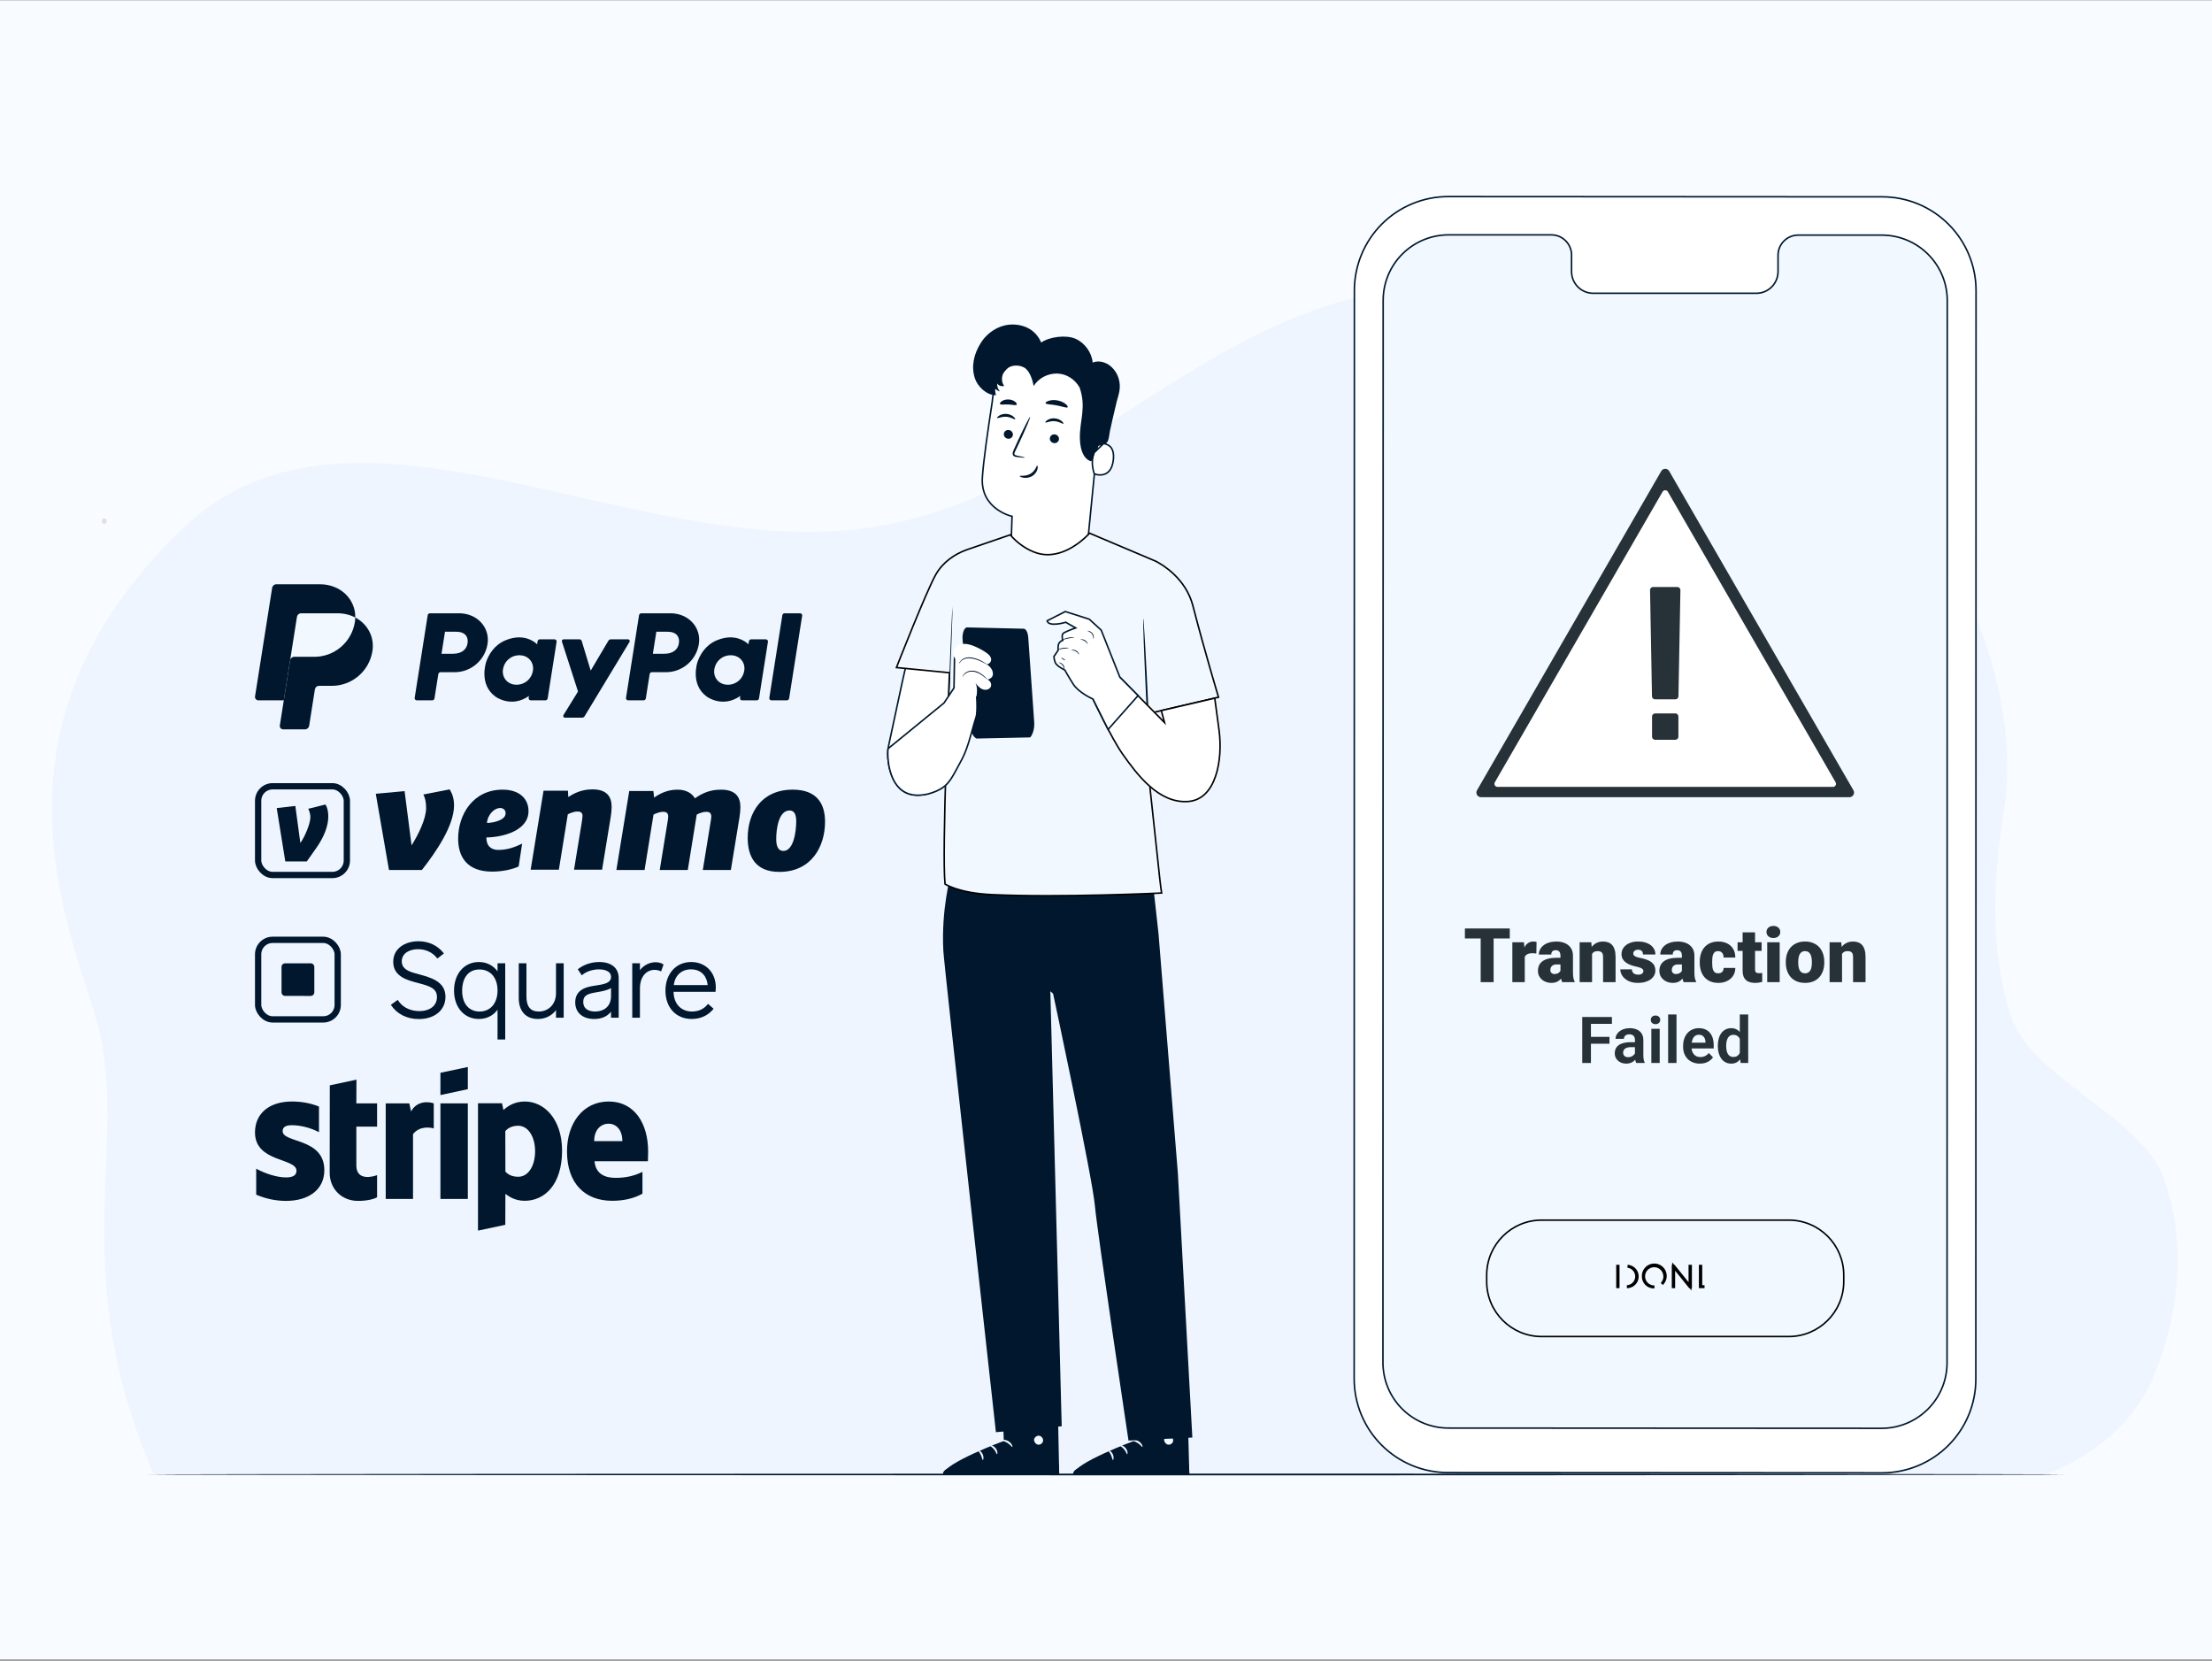 <svg xmlns="http://www.w3.org/2000/svg" width="1440" height="1081" viewBox="0 0 1440 1081" fill="none"><rect x="0" y="0" width="1440" height="1081" fill="#808080" stroke="none"/><rect width="1440" height="1080" transform="translate(0 0.182)" fill="#F8FBFF"></rect><path d="M1331.33 959.675C1331.33 959.675 1382.66 943.675 1402.35 894.978C1412.02 871.061 1427.82 820.173 1408.45 766.74C1393.72 726.299 1322.46 702.285 1309 661.273C1295.35 619.665 1297.29 572.797 1304.3 529.063C1324.42 403.258 1212.49 207.139 976.267 186.186C797.12 170.312 716.071 322.948 563.593 343.786C409.737 364.807 229.318 238.567 119.263 343.786C-17.419 474.349 46.728 605.026 63.359 666.168C84.727 744.716 42.196 825.908 100.101 959.675H1331.33Z" fill="#EEF5FF"></path><path d="M69.464 339.173C69.464 339.533 69.371 339.886 69.198 340.185C69.024 340.485 68.778 340.718 68.489 340.856C68.201 340.994 67.883 341.03 67.577 340.96C67.271 340.89 66.989 340.716 66.769 340.461C66.548 340.207 66.397 339.882 66.337 339.528C66.276 339.175 66.307 338.808 66.426 338.475C66.546 338.143 66.748 337.858 67.008 337.658C67.267 337.457 67.573 337.351 67.885 337.351C68.304 337.351 68.705 337.543 69.001 337.884C69.297 338.226 69.464 338.69 69.464 339.173Z" fill="#E0E0E0"></path><path d="M645.925 261.679L645.928 261.661L645.93 261.643C646.888 249.727 652.079 241.288 659.494 235.999C666.922 230.701 676.625 228.535 686.638 229.264L686.638 229.264L688.63 229.409C699.245 230.813 706.902 236.403 711.495 244.28C716.098 252.173 717.639 262.392 715.935 273.036L715.933 273.051L715.931 273.066L708.427 349.269L708.425 349.288L708.425 349.307L708.073 364.61L657.741 369.175L658.826 336.484L658.84 336.073L658.439 335.98L658.439 335.98L658.437 335.98L658.428 335.977L658.388 335.968C658.371 335.964 658.351 335.958 658.326 335.952C658.297 335.945 658.263 335.936 658.224 335.926C658.079 335.887 657.865 335.828 657.591 335.744C657.043 335.577 656.258 335.315 655.319 334.936C653.438 334.177 650.948 332.952 648.499 331.09C643.615 327.377 638.892 321.131 639.51 310.919L639.011 310.889L639.51 310.919C640.116 300.893 643.05 280.308 645.925 261.679Z" fill="white" stroke="#00172D"></path><path d="M653.492 282.357C653.322 283.923 654.507 285.357 656.139 285.563C657.767 285.77 659.228 284.672 659.396 283.109C659.566 281.543 658.381 280.107 656.753 279.9C655.122 279.692 653.662 280.792 653.492 282.357Z" fill="#00172D"></path><path d="M649.158 272.11C649.498 272.523 651.87 271.023 655.068 271.264C658.264 271.458 660.492 273.275 660.867 272.908C661.049 272.746 660.725 272.019 659.759 271.201C658.807 270.387 657.144 269.542 655.151 269.404C653.158 269.271 651.431 269.882 650.412 270.563C649.373 271.247 648.99 271.924 649.158 272.11Z" fill="#00172D"></path><path d="M683.458 285.216C683.288 286.782 684.474 288.214 686.105 288.422C687.733 288.631 689.194 287.533 689.364 285.967C689.534 284.404 688.347 282.968 686.719 282.759C685.088 282.549 683.628 283.65 683.458 285.216Z" fill="#00172D"></path><path d="M680.551 274.997C680.891 275.412 683.267 273.911 686.461 274.152C689.657 274.347 691.885 276.163 692.259 275.797C692.442 275.637 692.122 274.91 691.149 274.091C690.197 273.277 688.535 272.433 686.544 272.295C684.551 272.161 682.823 272.773 681.804 273.451C680.769 274.134 680.382 274.81 680.551 274.997Z" fill="#00172D"></path><path d="M667.201 297.867C667.229 297.687 665.266 297.197 662.076 296.551C661.266 296.407 660.505 296.188 660.407 295.621C660.258 295.018 660.665 294.163 661.129 293.241C662.04 291.321 662.994 289.31 663.996 287.2C667.995 278.592 670.952 271.491 670.603 271.333C670.255 271.175 666.733 278.023 662.735 286.632C661.769 288.757 660.845 290.78 659.966 292.719C659.589 293.624 658.982 294.639 659.31 295.893C659.486 296.518 660.053 297.006 660.565 297.185C661.078 297.383 661.536 297.426 661.939 297.478C665.167 297.885 667.176 298.048 667.201 297.867Z" fill="#00172D"></path><path d="M675.253 303.063C674.742 302.95 674.188 306.387 670.858 308.357C667.532 310.334 663.93 309.366 663.828 309.843C663.745 310.051 664.536 310.639 666.077 310.929C667.584 311.223 669.878 311.09 671.915 309.884C673.947 308.674 675.037 306.801 675.379 305.41C675.738 303.993 675.491 303.08 675.253 303.063Z" fill="#00172D"></path><path d="M680.629 262.406C680.882 263.299 684.105 263.119 687.821 263.844C691.554 264.494 694.499 265.812 695.054 265.069C695.303 264.713 694.835 263.856 693.672 262.924C692.522 261.997 690.645 261.055 688.413 260.642C686.179 260.23 684.09 260.439 682.683 260.895C681.265 261.353 680.524 261.984 680.629 262.406Z" fill="#00172D"></path><path d="M651.003 262.94C651.513 263.708 653.769 263.114 656.421 263.272C659.078 263.337 661.278 264.117 661.849 263.394C662.102 263.042 661.802 262.288 660.872 261.529C659.957 260.773 658.381 260.095 656.558 260.018C654.734 259.943 653.109 260.486 652.133 261.162C651.143 261.845 650.78 262.57 651.003 262.94Z" fill="#00172D"></path><path d="M712.369 294.584L712.352 294.622C710.93 297.804 710.925 301.192 711.289 303.846C711.47 305.169 711.741 306.3 711.967 307.118C712.08 307.527 712.181 307.858 712.255 308.098L712.262 308.12C712.294 308.226 712.323 308.318 712.343 308.389C712.403 308.419 712.485 308.457 712.592 308.5C712.889 308.621 713.332 308.764 713.876 308.883C714.967 309.123 716.429 309.261 717.925 308.968C719.413 308.677 720.932 307.961 722.173 306.486C723.418 305.007 724.416 302.725 724.781 299.247C725.192 295.324 724.474 292.856 723.27 291.298C722.065 289.739 720.307 289.003 718.451 288.688L712.369 294.584ZM712.369 294.584L712.379 294.544M712.369 294.584L712.379 294.544M712.379 294.544C712.961 292.312 713.793 290.724 714.812 289.761M712.379 294.544L714.812 289.761M714.812 289.761C715.809 288.818 717.013 288.446 718.451 288.688L714.812 289.761ZM712.395 308.688L712.395 308.684L712.395 308.688Z" fill="white" stroke="#00172D"></path><path d="M722.985 278.659C721.81 282.728 722.237 289.485 718.596 288.568C711.377 286.749 713.109 301.544 709.643 300.094C706.227 298.666 703.207 294.453 702.992 285.351C702.721 273.794 707.371 265.452 702.818 252.214C699.768 246.903 694.334 243.288 688.211 243.146C682.088 243.005 676.172 246.103 672.879 251.268C672.229 247.236 670.266 241.153 666.675 239.211C663.082 237.269 658.286 237.498 655.193 240.165C652.098 242.832 651.252 247.922 653.69 251.201C652.046 251.736 650.081 251.029 649.153 249.569C649.002 251.448 649.674 253.381 650.956 254.764C649.482 254.391 648.153 253.466 647.294 252.212C647.653 253.881 648.011 255.55 648.37 257.219C642.283 257.381 636.329 251.487 634.638 246.243C632.075 238.296 634.052 230.279 638.492 223.207C642.934 216.134 650.887 211.151 659.238 211.228C667.588 211.303 674.582 215.261 677.802 222.965C683.222 219.129 694.2 217.801 700.244 220.547C706.287 223.294 710.672 229.396 711.347 236.001C715.126 234.403 719.665 235.644 722.849 238.233C723.114 238.448 723.371 238.672 723.623 238.903C727.989 242.936 729.778 249.071 728.664 254.91C728.222 257.225 727.422 259.621 726.95 261.48C725.547 266.999 722.985 278.659 722.985 278.659Z" fill="#00172D"></path><path d="M652.031 898.963L653.463 937.913C653.463 937.913 614.353 952.449 613.915 959.674L689.539 959.611L688.281 898.963L652.031 898.963Z" fill="#00172D"></path><path d="M676.849 934.613C678.314 935.012 679.326 936.657 678.988 938.135C678.65 939.614 676.985 940.659 675.515 940.286C674.044 939.914 672.768 937.977 673.271 936.543C673.773 935.111 675.792 933.993 677.131 934.708" fill="#F2F8FF"></path><path d="M689.531 959.605L689.318 953.477L616.893 955.83C616.893 955.83 613.526 957.298 613.909 959.668L689.531 959.605Z" fill="#00172D"></path><path d="M652.229 937.524C652.241 937.893 654.088 938.059 655.907 939.246C657.756 940.384 658.694 941.984 659.034 941.836C659.374 941.765 658.821 939.558 656.595 938.16C654.382 936.742 652.15 937.186 652.229 937.524Z" fill="#F2F8FF"></path><path d="M644.308 940.813C644.225 941.172 645.823 941.798 647.079 943.359C648.379 944.882 648.697 946.571 649.065 946.555C649.412 946.614 649.665 944.451 648.067 942.539C646.487 940.615 644.314 940.463 644.308 940.813Z" fill="#F2F8FF"></path><path d="M639.798 950.309C640.134 950.388 640.647 948.542 639.697 946.521C638.761 944.492 637.019 943.696 636.863 944.004C636.655 944.307 637.777 945.391 638.53 947.064C639.324 948.717 639.431 950.274 639.798 950.309Z" fill="#F2F8FF"></path><path d="M652.904 928.615C653.06 928.951 654.753 928.441 656.839 928.581C658.929 928.678 660.554 929.377 660.746 929.061C660.961 928.793 659.373 927.428 656.912 927.299C654.453 927.147 652.721 928.325 652.904 928.615Z" fill="white"></path><path d="M736.739 898.959L738.171 937.909C738.171 937.909 699.061 952.445 698.623 959.67L774.247 959.607L772.632 898.959L736.739 898.959Z" fill="#00172D"></path><path d="M761.538 934.611C763.002 935.01 764.015 936.655 763.677 938.133C763.338 939.612 761.674 940.657 760.203 940.284C758.733 939.912 757.457 937.975 757.959 936.541C758.461 935.109 760.481 933.991 761.819 934.706" fill="#F2F8FF"></path><path d="M774.235 959.607L774.022 953.479L701.597 955.832C701.597 955.832 698.231 957.3 698.613 959.67L774.235 959.607Z" fill="#00172D"></path><path d="M736.929 937.524C736.941 937.893 738.788 938.059 740.607 939.246C742.456 940.384 743.394 941.984 743.734 941.836C744.074 941.765 743.521 939.558 741.296 938.16C739.082 936.742 736.85 937.186 736.929 937.524Z" fill="#F2F8FF"></path><path d="M729.017 940.813C728.934 941.172 730.532 941.798 731.787 943.359C733.088 944.882 733.406 946.571 733.774 946.555C734.121 946.614 734.374 944.451 732.776 942.539C731.196 940.615 729.023 940.463 729.017 940.813Z" fill="#F2F8FF"></path><path d="M724.502 950.309C724.838 950.388 725.351 948.542 724.401 946.521C723.465 944.492 721.723 943.696 721.567 944.004C721.359 944.307 722.481 945.391 723.234 947.064C724.028 948.717 724.136 950.274 724.502 950.309Z" fill="#F2F8FF"></path><path d="M737.599 928.611C737.755 928.947 739.448 928.437 741.534 928.577C743.625 928.674 745.249 929.373 745.441 929.057C745.656 928.789 744.068 927.424 741.607 927.295C739.149 927.143 737.417 928.322 737.599 928.611Z" fill="white"></path><path d="M618.896 569.736C618.896 569.736 612.652 591.798 614.108 618.883C614.671 629.363 648.335 932.208 648.335 932.208L691.168 928.356L683.763 645.209L685.559 646.813C685.559 646.813 711.075 765.936 712.764 784.77C714.283 801.698 734.65 937.678 734.65 937.678L776.211 935.704L766.795 763.804L754.189 607.744L749.14 562.284L618.896 569.736Z" fill="#00172D"></path><path d="M578.561 485.03C580.161 477.576 581.532 471.152 582.724 465.572C590.33 429.948 590.601 428.677 595.953 413.073L628.42 423.311L619.63 506.546C616.948 510.823 611.629 514.312 605.802 516.129C599.928 517.96 593.671 518.051 589.219 515.667L588.983 516.108L589.219 515.667C584.768 513.285 581.549 508.193 579.72 502.353C577.893 496.524 577.484 490.052 578.561 485.03Z" fill="white" stroke="#00172D"></path><path d="M748.669 513.092L748.669 513.117L748.672 513.142L753.523 558.12L754.02 558.066L753.523 558.12C753.644 559.238 753.783 560.572 753.937 562.045C754.545 567.862 755.379 575.846 756.193 581.27C756.13 581.272 756.062 581.275 755.99 581.279C755.492 581.302 754.756 581.335 753.803 581.376C751.897 581.459 749.124 581.574 745.657 581.707C738.722 581.971 729.011 582.302 717.903 582.567C695.684 583.097 667.889 583.363 645.556 582.309C634.573 581.791 626.921 580.028 622.027 578.402C619.579 577.589 617.82 576.811 616.678 576.239C616.107 575.953 615.69 575.719 615.418 575.557C615.339 575.51 615.272 575.469 615.217 575.435C614.678 570.16 614.577 559.128 614.736 545.47C614.896 531.618 615.322 515.1 615.819 499.232C616.316 483.364 616.883 468.147 617.326 456.897C617.548 451.272 617.738 446.639 617.873 443.412C617.941 441.799 617.995 440.537 618.031 439.678L618.074 438.7L618.084 438.449L618.087 438.386L618.088 438.37L618.088 438.366C618.088 438.365 618.088 438.365 617.589 438.343L618.088 438.365L618.109 437.892L617.637 437.845L583.585 434.519C583.602 434.476 583.619 434.43 583.638 434.382C583.799 433.96 584.028 433.369 584.315 432.633C584.89 431.159 585.7 429.102 586.681 426.63C588.643 421.686 591.291 415.084 594.119 408.182C599.781 394.359 606.142 379.38 609.163 374.039L608.727 373.793L609.163 374.039C613.815 365.812 621.602 360.677 628.981 357.981L629.254 357.881L629.255 357.875L657.697 348.116C661.96 353.304 668.777 358.164 675.449 360.112C687.831 363.729 700.59 356.273 709.324 347.063L752.091 365.166L752.097 365.168L752.627 365.416V365.426L752.896 365.566C756.611 367.502 771.944 376.45 776.544 394.209C780.578 409.781 784.794 424.811 788.001 435.947C789.604 441.515 790.956 446.111 791.906 449.314C792.382 450.916 792.757 452.169 793.013 453.023C793.111 453.347 793.191 453.613 793.253 453.819L748.985 464.151L748.614 464.237L748.599 464.618L748.425 468.944L748.424 468.955L748.424 468.967L748.669 513.092Z" fill="#F2F8FF" stroke="black"></path><path d="M620.085 394.725C620.267 394.731 619.311 422.561 617.95 456.875C616.589 491.202 615.337 519.014 615.157 519.006C614.975 518.998 615.931 491.175 617.292 456.849C618.653 422.533 619.903 394.717 620.085 394.725Z" fill="#00172D"></path><path d="M744.25 402.505C743.93 402.519 744.835 427.215 746.269 457.656C747.703 488.108 749.125 512.773 749.445 512.759C749.763 512.744 748.86 488.053 747.426 457.601C745.99 427.162 744.568 402.491 744.25 402.505Z" fill="#00172D"></path><path d="M756.774 468.98L758.105 470.332L757.613 468.5L756.011 462.525L790.785 454.452L790.956 455.703C791.112 456.849 791.335 458.49 791.604 460.473C792.141 464.44 792.861 469.776 793.59 475.251C794.891 485.023 794.385 496.304 791.299 505.31C788.211 514.318 782.596 520.929 773.733 521.674C764.03 522.489 755.599 518.045 748.414 511.721C741.228 505.396 735.347 497.24 730.749 490.739C727.239 485.777 722.451 476.896 718.529 469.229C716.571 465.401 714.834 461.885 713.586 459.325C712.962 458.045 712.46 457.005 712.114 456.285C711.948 455.938 711.818 455.666 711.728 455.477L725.293 441.368L729.256 441.027L756.774 468.98Z" fill="white" stroke="black"></path><path d="M740.887 452.768L721.371 474.781L711.585 455.157L711.504 454.995L711.337 454.922L711.337 454.922L711.337 454.922L711.336 454.922L711.332 454.92L711.314 454.912C711.297 454.904 711.272 454.893 711.239 454.878C711.172 454.848 711.073 454.803 710.946 454.743C710.69 454.623 710.32 454.445 709.864 454.214C708.951 453.75 707.695 453.071 706.327 452.213C703.574 450.487 700.423 448.072 698.64 445.259C696.798 442.354 695.463 440.112 694.589 438.598C694.152 437.841 693.83 437.266 693.618 436.881C693.512 436.688 693.433 436.543 693.381 436.447C693.355 436.399 693.336 436.362 693.323 436.338L693.309 436.312L693.306 436.305L693.305 436.304L693.305 436.304L693.305 436.304L693.228 436.157L693.079 436.086L693.078 436.085L693.078 436.085L693.076 436.084L693.065 436.079L693.023 436.058C692.985 436.04 692.929 436.012 692.857 435.975C692.713 435.902 692.505 435.795 692.251 435.658C691.744 435.384 691.06 434.995 690.346 434.531C689.631 434.066 688.897 433.533 688.286 432.973C687.667 432.406 687.214 431.846 687.009 431.335C686.533 430.15 686.307 429.098 686.199 428.345C686.145 427.969 686.122 427.668 686.111 427.464C686.108 427.402 686.106 427.349 686.105 427.306L688.715 423.498L688.814 423.354L688.802 423.18L688.802 423.18L688.802 423.179L688.802 423.179L688.802 423.178L688.801 423.171L688.799 423.143C688.798 423.118 688.796 423.08 688.793 423.031C688.788 422.932 688.782 422.789 688.779 422.612C688.771 422.257 688.772 421.772 688.805 421.247C688.838 420.721 688.903 420.166 689.021 419.668C689.141 419.162 689.305 418.76 689.508 418.502L689.508 418.502C690.008 417.866 690.496 417.481 690.848 417.257C691.025 417.146 691.169 417.074 691.263 417.031C691.311 417.01 691.346 416.996 691.367 416.988C691.378 416.984 691.385 416.982 691.388 416.981C691.389 416.981 691.389 416.98 691.389 416.98C691.39 416.98 691.39 416.98 691.39 416.98C691.39 416.98 691.39 416.98 691.39 416.98L691.835 416.844L691.726 416.388L691.726 416.387L691.726 416.387L691.726 416.387L691.726 416.387L691.725 416.381L691.719 416.357C691.714 416.334 691.707 416.301 691.698 416.257C691.68 416.169 691.655 416.041 691.629 415.884C691.576 415.567 691.519 415.136 691.499 414.672C691.479 414.206 691.497 413.725 691.586 413.302C691.675 412.874 691.828 412.554 692.037 412.354C692.286 412.116 692.836 411.786 693.59 411.411C694.324 411.046 695.194 410.667 696.033 410.321C696.87 409.976 697.669 409.667 698.26 409.445C698.555 409.333 698.797 409.244 698.966 409.182C699.05 409.151 699.116 409.128 699.161 409.111L699.211 409.093L699.224 409.089L699.227 409.088L699.228 409.087L699.228 409.087L699.06 408.616L699.228 409.087L700.255 408.72L699.307 408.182L693.939 405.133L693.751 405.027L693.545 405.091L693.545 405.091L693.544 405.091L693.543 405.091L693.538 405.093L693.514 405.1C693.492 405.106 693.46 405.116 693.418 405.129C693.333 405.154 693.207 405.19 693.046 405.234C692.725 405.323 692.264 405.444 691.709 405.572C690.595 405.83 689.112 406.116 687.616 406.234C686.109 406.352 684.641 406.297 683.53 405.91C682.561 405.573 681.904 405.006 681.68 404.085L693.47 398.064L709.126 403.042L716.874 410.179L728.99 440.693L729.028 440.787L729.099 440.86L740.887 452.768Z" fill="white" stroke="#00172D"></path><path d="M699.389 414.928C699.387 415.084 697.502 415.131 695.249 415.615C692.993 416.083 691.249 416.802 691.184 416.658C691.12 416.541 692.813 415.582 695.14 415.1C697.465 414.602 699.401 414.795 699.389 414.928Z" fill="#00172D"></path><path d="M695.694 421.801C695.686 421.955 694.078 421.951 692.135 422.251C690.191 422.538 688.656 423.018 688.603 422.874C688.548 422.749 690.047 422.03 692.056 421.73C694.065 421.422 695.71 421.665 695.694 421.801Z" fill="#00172D"></path><path d="M693.485 429.772C693.41 429.897 692.75 429.635 692.012 429.188C691.274 428.741 690.736 428.279 690.811 428.153C690.886 428.028 691.546 428.29 692.284 428.737C693.022 429.184 693.56 429.647 693.485 429.772Z" fill="#00172D"></path><path d="M692.843 435.882C692.693 435.884 692.788 434.389 691.706 433.047C690.663 431.671 689.191 431.404 689.229 431.258C689.235 431.197 689.618 431.159 690.203 431.343C690.785 431.524 691.54 431.981 692.122 432.723C692.701 433.466 692.962 434.308 692.996 434.916C693.033 435.53 692.903 435.892 692.843 435.882Z" fill="#00172D"></path><path d="M702.467 426.065C702.33 426.127 701.807 424.764 700.32 423.962C698.858 423.118 697.422 423.389 697.404 423.239C697.388 423.178 697.724 423.008 698.323 422.966C698.917 422.919 699.77 423.055 700.578 423.502C701.384 423.954 701.945 424.608 702.218 425.139C702.494 425.672 702.526 426.046 702.467 426.065Z" fill="#00172D"></path><path d="M708.071 419.258C707.93 419.317 707.448 418.045 706.105 417.213C704.782 416.344 703.425 416.443 703.419 416.289C703.409 416.226 703.741 416.101 704.306 416.111C704.867 416.117 705.653 416.303 706.386 416.771C707.118 417.239 707.618 417.875 707.859 418.381C708.106 418.886 708.132 419.24 708.071 419.258Z" fill="#00172D"></path><path d="M711.831 415.92C711.752 415.906 711.79 415.497 711.701 414.865C711.618 414.237 711.371 413.376 710.804 412.611C710.235 411.845 709.481 411.361 708.904 411.1C708.325 410.835 707.922 410.752 707.93 410.671C707.934 410.608 708.367 410.555 709.034 410.749C709.692 410.938 710.579 411.426 711.225 412.295C711.869 413.164 712.082 414.154 712.072 414.839C712.068 415.535 711.893 415.934 711.831 415.92Z" fill="#00172D"></path><path d="M626.635 416.418L632.055 474.078C632.355 477.275 633.596 479.502 635.622 480.718L670.592 479.976C672.018 478.688 673.575 474.573 673.268 470.174L669.393 414.98C669.16 411.664 667.921 409.266 666.422 409.232L629.584 408.381C627.709 408.339 626.25 412.316 626.635 416.418Z" fill="#00172D"></path><path d="M620.966 447.913L621.047 447.791L621.05 447.645L621.436 424.807L635.55 449.368L635.553 449.411C635.562 449.511 635.575 449.657 635.59 449.846C635.621 450.224 635.664 450.768 635.712 451.435C635.806 452.768 635.917 454.589 635.984 456.541C636.051 458.493 636.074 460.569 635.992 462.415C635.91 464.276 635.723 465.852 635.394 466.833L635.394 466.833C634.645 469.063 633.876 471.815 633.052 474.765C632.545 476.58 632.018 478.47 631.461 480.359C629.99 485.346 628.309 490.354 626.241 494.153C625.377 495.74 624.598 497.202 623.877 498.554C621.313 503.365 619.494 506.778 617.267 509.408C614.457 512.726 610.988 514.797 604.434 516.725C597.981 518.312 593.1 517.689 589.409 515.805C585.711 513.918 583.144 510.734 581.389 507.089C577.932 499.908 577.684 491.06 578.082 487.339L614.476 457.634L614.534 457.586L614.576 457.523L620.966 447.913Z" fill="white" stroke="#00172D"></path><path d="M621.55 428.015C620.071 426.305 620.268 423.539 621.663 421.76C623.059 419.982 625.394 419.127 627.654 419.095C629.914 419.062 632.122 419.759 634.214 420.616C636.797 421.671 639.276 422.982 641.605 424.519C643.25 425.604 644.947 427.008 645.228 428.958C645.51 430.909 643.347 433.078 641.658 432.063C643.861 433.052 646.051 435.458 646.35 437.925C646.65 440.392 645.305 441.682 642.907 442.336C644.704 443.081 645.81 445.384 644.939 447.124C644.023 448.953 641.463 449.401 639.571 448.627C637.68 447.853 636.307 446.207 635.016 444.623C636.321 446.984 636.211 450.77 635.638 453.407C630.423 451.489 625.28 445.688 626.838 440.177C624.304 438.178 623.156 434.056 624.742 431.245C622.637 430.534 620.308 427.245 620.525 425.033" fill="white"></path><path d="M642.853 442.359C642.793 442.424 641.981 441.681 640.617 440.567C639.256 439.481 637.274 437.979 634.697 437.363C633.421 437.061 632.147 437.033 631.052 437.284C629.952 437.531 629.032 438.023 628.36 438.552C626.999 439.631 626.675 440.751 626.578 440.697C626.549 440.687 626.588 440.407 626.798 439.943C627.007 439.483 627.416 438.852 628.099 438.238C628.781 437.632 629.745 437.061 630.928 436.765C632.111 436.466 633.478 436.482 634.829 436.802C637.559 437.46 639.574 439.082 640.883 440.257C642.195 441.468 642.902 442.309 642.853 442.359Z" fill="#00172D"></path><path d="M642.507 432.325C642.473 432.4 641.408 431.958 639.773 431.11C638.953 430.694 637.981 430.192 636.863 429.757C635.751 429.337 634.453 428.963 633.104 428.689C631.749 428.426 630.426 428.365 629.263 428.564C628.103 428.76 627.113 429.218 626.389 429.734C624.909 430.784 624.577 431.966 624.482 431.908C624.453 431.898 624.494 431.606 624.721 431.126C624.949 430.652 625.399 430.002 626.146 429.408C626.888 428.813 627.927 428.282 629.168 428.041C630.41 427.798 631.807 427.851 633.213 428.124C634.619 428.412 635.903 428.799 637.059 429.265C638.204 429.743 639.166 430.289 639.966 430.751C641.556 431.693 642.54 432.256 642.507 432.325Z" fill="#00172D"></path><path d="M1343.7 959.751C1343.7 960.067 1050.59 960.321 768.024 960.321C485.366 960.321 96.3 960.065 96.3 959.751C96.3 959.436 485.366 959.182 768.024 959.182C1050.59 959.182 1343.7 959.438 1343.7 959.751Z" fill="#00172D"></path><g clip-path="url(#clip0_118_18626)"><path d="M279.907 399.188C279.174 399.188 278.551 399.721 278.436 400.445L269.95 454.262C269.919 454.459 269.932 454.66 269.986 454.851C270.04 455.043 270.135 455.22 270.264 455.371C270.394 455.523 270.554 455.644 270.735 455.727C270.916 455.811 271.112 455.854 271.311 455.854H281.375C282.107 455.854 282.731 455.321 282.846 454.597L285.339 438.793C285.452 438.069 286.076 437.536 286.809 437.536H295.959C306.65 437.536 315.725 429.736 317.383 419.166C319.054 408.507 310.727 399.212 298.924 399.188H279.907ZM289.69 411.202H297.011C303.038 411.202 305 414.759 304.38 418.692C303.759 422.633 300.711 425.536 294.881 425.536H287.43L289.69 411.202ZM337.851 414.861C335.31 414.87 332.386 415.391 329.103 416.758C321.573 419.897 317.957 426.384 316.421 431.113C316.421 431.113 311.533 445.541 322.577 453.467C322.577 453.467 332.818 461.098 344.347 452.997L344.149 454.262C344.118 454.459 344.13 454.66 344.184 454.851C344.238 455.042 344.333 455.22 344.462 455.371C344.591 455.522 344.751 455.643 344.932 455.727C345.112 455.81 345.309 455.853 345.507 455.854H355.061C355.794 455.854 356.417 455.321 356.532 454.597L362.343 417.743C362.374 417.546 362.363 417.345 362.309 417.154C362.255 416.962 362.16 416.784 362.031 416.633C361.902 416.482 361.741 416.36 361.56 416.276C361.38 416.193 361.183 416.15 360.984 416.149H351.43C350.697 416.149 350.074 416.683 349.96 417.406L349.648 419.39C349.648 419.39 345.476 414.832 337.851 414.861ZM338.164 426.501C339.261 426.501 340.264 426.653 341.165 426.942C345.287 428.265 347.624 432.225 346.947 436.518C346.113 441.803 341.779 445.695 336.22 445.695C335.124 445.695 334.12 445.545 333.219 445.256C329.098 443.932 326.746 439.972 327.422 435.68C328.256 430.394 332.605 426.501 338.164 426.501Z" fill="#00172D"></path><path d="M417.487 399.188C416.754 399.188 416.131 399.721 416.016 400.445L407.53 454.262C407.499 454.459 407.512 454.66 407.566 454.851C407.62 455.043 407.715 455.22 407.844 455.371C407.974 455.523 408.134 455.644 408.315 455.727C408.496 455.811 408.692 455.854 408.891 455.854H418.955C419.687 455.854 420.311 455.321 420.426 454.597L422.919 438.793C423.032 438.069 423.656 437.536 424.389 437.536H433.539C444.23 437.536 453.304 429.736 454.961 419.166C456.633 408.507 448.307 399.212 436.504 399.188H417.487ZM427.27 411.202H434.591C440.618 411.202 442.581 414.759 441.96 418.692C441.339 422.633 438.292 425.536 432.461 425.536H425.01L427.27 411.202ZM475.43 414.861C472.889 414.87 469.965 415.391 466.682 416.758C459.152 419.897 455.536 426.384 454 431.113C454 431.113 449.114 445.541 460.158 453.467C460.158 453.467 470.397 461.098 481.927 452.997L481.729 454.262C481.698 454.459 481.71 454.66 481.764 454.851C481.818 455.043 481.913 455.22 482.043 455.371C482.172 455.523 482.333 455.644 482.513 455.727C482.694 455.811 482.891 455.854 483.09 455.854H492.642C493.376 455.854 493.998 455.321 494.113 454.597L499.926 417.743C499.958 417.546 499.946 417.345 499.892 417.153C499.838 416.961 499.743 416.784 499.613 416.632C499.484 416.481 499.323 416.359 499.142 416.276C498.961 416.192 498.765 416.149 498.565 416.149H489.012C488.278 416.149 487.655 416.683 487.541 417.406L487.229 419.39C487.229 419.39 483.055 414.832 475.43 414.861ZM475.743 426.501C476.84 426.501 477.843 426.653 478.744 426.942C482.866 428.265 485.203 432.225 484.527 436.518C483.692 441.803 479.358 445.695 473.799 445.695C472.703 445.695 471.699 445.545 470.798 445.256C466.677 443.932 464.325 439.972 465.001 435.68C465.835 430.394 470.184 426.501 475.743 426.501Z" fill="#00172D"></path><path d="M366.876 416.149C366.119 416.149 365.581 416.889 365.812 417.609L376.286 450.112L366.815 465.429C366.356 466.173 366.89 467.133 367.764 467.133H378.958C379.278 467.133 379.593 467.05 379.871 466.892C380.15 466.735 380.384 466.508 380.549 466.235L409.802 417.843C410.251 417.099 409.714 416.148 408.846 416.148H397.653C397.33 416.149 397.012 416.233 396.732 416.393C396.451 416.554 396.217 416.784 396.052 417.062L384.538 436.502L378.693 417.207C378.502 416.579 377.923 416.148 377.268 416.148L366.876 416.149Z" fill="#00172D"></path><path d="M510.781 399.188C510.049 399.188 509.425 399.722 509.31 400.445L500.822 454.26C500.791 454.457 500.803 454.658 500.857 454.85C500.911 455.042 501.006 455.219 501.135 455.371C501.265 455.522 501.425 455.644 501.606 455.727C501.787 455.811 501.984 455.854 502.183 455.854H512.247C512.979 455.854 513.603 455.321 513.718 454.597L522.204 400.78C522.235 400.583 522.223 400.383 522.168 400.191C522.114 400 522.019 399.823 521.89 399.672C521.761 399.52 521.601 399.399 521.42 399.316C521.24 399.232 521.044 399.189 520.845 399.188H510.781Z" fill="#00172D"></path><path d="M196.007 399.188C195.359 399.189 194.732 399.421 194.239 399.842C193.746 400.263 193.42 400.846 193.319 401.487L188.852 429.819C189.06 428.496 190.2 427.521 191.54 427.521H204.63C217.804 427.521 228.983 417.91 231.026 404.886C231.178 403.914 231.264 402.932 231.284 401.948C227.936 400.193 224.003 399.188 219.693 399.188H196.007Z" fill="#F2F8FF"></path><path d="M231.283 401.949C231.264 402.933 231.177 403.915 231.025 404.887C228.983 417.911 217.803 427.521 204.63 427.521H191.54C190.201 427.521 189.059 428.495 188.851 429.82L184.744 455.855L182.171 472.187C182.121 472.503 182.14 472.826 182.226 473.133C182.313 473.441 182.465 473.726 182.673 473.969C182.88 474.212 183.138 474.407 183.428 474.541C183.718 474.674 184.034 474.743 184.354 474.743H198.562C199.21 474.743 199.837 474.511 200.33 474.09C200.822 473.669 201.149 473.085 201.25 472.445L204.993 448.708C205.094 448.068 205.421 447.484 205.914 447.063C206.407 446.642 207.035 446.41 207.683 446.41H216.048C229.223 446.41 240.401 436.8 242.444 423.776C243.895 414.532 239.239 406.121 231.283 401.949Z" fill="#00172D"></path><path d="M179.865 380.303C178.526 380.303 177.385 381.277 177.177 382.599L166.027 453.299C165.816 454.641 166.853 455.855 168.212 455.855H184.746L188.851 429.82L193.318 401.488C193.42 400.847 193.746 400.264 194.239 399.843C194.732 399.422 195.358 399.19 196.007 399.189H219.693C224.003 399.189 227.935 400.195 231.283 401.949C231.512 390.092 221.728 380.303 208.276 380.303H179.865Z" fill="#00172D"></path></g><path d="M292.704 513.804C294.678 516.954 295.568 520.199 295.568 524.298C295.568 537.371 284.015 554.354 274.638 566.28H253.221L244.631 516.666L263.384 514.946L267.926 550.249C272.169 543.572 277.406 533.078 277.406 525.923C277.406 522.007 276.711 519.339 275.626 517.143L292.704 513.804Z" fill="#00172D"></path><path d="M317.01 535.655C320.461 535.655 329.149 534.13 329.149 529.36C329.149 527.069 327.472 525.927 325.496 525.927C322.04 525.927 317.504 529.931 317.01 535.655ZM316.614 545.101C316.614 550.925 319.967 553.21 324.411 553.21C329.251 553.21 333.886 552.068 339.909 549.111L337.64 563.992C333.396 565.995 326.782 567.332 320.363 567.332C304.078 567.332 298.25 557.792 298.25 545.866C298.25 530.409 307.73 513.996 327.276 513.996C338.037 513.996 344.054 519.82 344.054 527.929C344.055 541.002 326.685 545.007 316.614 545.101Z" fill="#00172D"></path><path d="M398.175 525.257C398.175 527.164 397.876 529.932 397.577 531.74L391.95 566.09H373.689L378.823 534.602C378.92 533.748 379.219 532.029 379.219 531.075C379.219 528.784 377.738 528.213 375.957 528.213C373.591 528.213 371.22 529.261 369.641 530.027L363.819 566.09H345.455L353.844 514.663H369.738L369.939 518.768C373.689 516.383 378.626 513.804 385.631 513.804C394.913 513.803 398.175 518.384 398.175 525.257Z" fill="#00172D"></path><path d="M452.386 519.626C457.617 516.004 462.555 513.996 469.363 513.996C478.74 513.996 482.001 518.577 482.001 525.45C482.001 527.358 481.702 530.125 481.405 531.934L475.784 566.283H457.518L462.75 534.13C462.846 533.271 463.049 532.222 463.049 531.557C463.049 528.978 461.567 528.406 459.786 528.406C457.518 528.406 455.25 529.36 453.567 530.22L447.746 566.284H429.485L434.716 534.131C434.812 533.271 435.009 532.223 435.009 531.558C435.009 528.979 433.525 528.407 431.751 528.407C429.381 528.407 427.015 529.455 425.435 530.221L419.609 566.284H401.251L409.64 514.857H425.339L425.833 519.15C429.485 516.577 434.418 513.998 441.032 513.998C446.758 513.996 450.507 516.381 452.386 519.626Z" fill="#00172D"></path><path d="M518.338 534.604C518.338 530.406 517.251 527.544 513.996 527.544C506.79 527.544 505.31 539.85 505.31 546.146C505.31 550.922 506.693 553.878 509.948 553.878C516.759 553.878 518.338 540.899 518.338 534.604ZM486.752 545.386C486.752 529.168 495.635 513.993 516.071 513.993C531.47 513.993 537.099 522.773 537.099 534.892C537.099 550.922 528.312 567.522 507.383 567.522C491.885 567.522 486.752 557.694 486.752 545.386Z" fill="#00172D"></path><rect x="168.049" y="511.79" width="57.747" height="57.747" rx="9.423" stroke="#00172D" stroke-width="4.097"></rect><path d="M211.844 523.665L200.652 526.444C200.652 526.444 202.051 528.76 202.051 532.003C202.051 536.079 198.321 544.972 195.523 548.678L192.259 524.591L180.135 525.981L185.73 560.721H199.72C200.186 560.073 206.248 551.457 206.248 551.457C211.377 544.046 213.709 537.098 213.709 531.539C213.709 527.093 212.497 524.406 211.844 523.665Z" fill="#00172D"></path><rect x="168.049" y="611.739" width="51.795" height="51.795" rx="9.423" stroke="#00172D" stroke-width="4.097"></rect><path d="M185.624 648.244C184.323 648.233 183.273 647.181 183.273 645.887V629.39C183.27 628.763 183.519 628.16 183.963 627.716C184.408 627.271 185.012 627.021 185.643 627.021H202.25C202.88 627.022 203.483 627.273 203.928 627.717C204.372 628.161 204.621 628.763 204.619 629.39V645.883C204.621 646.51 204.372 647.112 203.928 647.556C203.483 648 202.88 648.25 202.25 648.251L185.624 648.244Z" fill="#00172D"></path><path d="M272.877 634.221C270.454 633.563 268.161 632.944 266.38 632.155C263.085 630.689 261.551 628.657 261.551 625.764C261.551 620.295 266.866 617.833 272.159 617.833C277.19 617.833 281.582 619.902 284.533 623.657L284.734 623.914L288.986 620.605L288.781 620.348C284.859 615.385 279.05 612.666 272.417 612.666C268.002 612.666 263.954 613.852 261.027 616.009C257.731 618.407 255.992 621.885 255.992 626.036C255.992 635.686 265.127 638.039 272.47 639.931C279.901 641.88 284.453 643.361 284.453 648.996C284.453 654.544 279.942 658.128 272.964 658.128C269.513 658.128 263.123 657.218 259.106 651.115L258.92 650.827L254.447 654.049L254.622 654.31C258.419 660.028 264.972 663.31 272.622 663.31C283.014 663.31 290 657.475 290 648.796C290 638.862 280.5 636.29 272.877 634.221Z" fill="#00172D"></path><path fill-rule="evenodd" clip-rule="evenodd" d="M323.897 632.227V627.003H328.897V676.616H323.897V657.233C321.042 661.127 316.759 663.257 311.725 663.257C302.218 663.257 295.573 655.685 295.573 644.751C295.573 633.817 302.233 626.184 311.725 626.184C316.725 626.184 321.008 628.325 323.897 632.227ZM300.843 644.69C300.843 654.812 306.671 658.419 312.127 658.419L312.138 658.423C319.28 658.423 323.897 652.984 323.897 644.69C323.897 636.396 319.273 631.033 312.127 631.033C303.808 631.033 300.843 638.088 300.843 644.69Z" fill="#00172D"></path><path d="M361.956 626.991V646.574C361.956 653.429 357.236 658.407 350.736 658.407C345.337 658.407 342.71 655.219 342.71 648.667V626.991H337.709V649.683C337.709 658.18 342.353 663.253 350.128 663.253C354.973 663.253 359.135 661.21 361.959 657.474V662.445H366.96V626.991H361.956Z" fill="#00172D"></path><path fill-rule="evenodd" clip-rule="evenodd" d="M376.376 630.716C380.062 627.834 385.066 626.184 390.097 626.184C398.044 626.184 402.786 630.115 402.771 636.71V662.453H397.767V658.521C395.242 661.667 391.589 663.261 386.889 663.261C379.231 663.261 374.47 659.095 374.47 652.395C374.47 643.682 382.724 642.314 386.24 641.733C386.813 641.639 387.405 641.548 387.997 641.457L388.019 641.454C392.823 640.718 397.782 639.959 397.782 635.905C397.782 631.316 391.794 630.961 389.961 630.961C386.722 630.961 382.147 631.917 379.037 634.598L378.753 634.844L376.14 630.901L376.376 630.716ZM379.69 652.116C379.69 657.796 385.066 658.411 387.379 658.411C392.406 658.411 397.79 655.745 397.778 648.252V643.123C395.339 644.655 391.868 645.254 388.771 645.788L388.719 645.797L387.166 646.073C382.208 646.987 379.69 648.165 379.69 652.116Z" fill="#00172D"></path><path d="M431.74 627.66C430.552 626.818 428.68 626.315 426.728 626.315C422.718 626.368 418.966 628.291 416.595 631.509V626.976H411.595V662.426H416.595V643.466C416.595 635.059 421.345 631.293 426.049 631.293C427.426 631.275 428.789 631.563 430.039 632.136L430.377 632.313L431.961 627.804L431.74 627.66Z" fill="#00172D"></path><path fill-rule="evenodd" clip-rule="evenodd" d="M433.206 644.815C433.206 633.847 440.081 626.184 449.911 626.184C459.38 626.184 465.998 632.986 465.979 642.741C465.976 643.589 465.929 644.436 465.838 645.279L465.808 645.57H438.471C438.597 653.377 443.32 658.411 450.568 658.411C454.722 658.411 458.321 656.731 460.701 653.675L460.918 653.396L464.54 656.606L464.339 656.848C461.931 659.767 457.542 663.25 450.291 663.25C440.077 663.25 433.206 655.843 433.206 644.815ZM449.774 630.958C443.665 630.958 439.333 634.957 438.657 641.185H460.694C460.261 636.177 457.186 630.958 449.774 630.958Z" fill="#00172D"></path><path fill-rule="evenodd" clip-rule="evenodd" d="M421.931 749.536C421.931 731.336 413.116 716.976 396.267 716.976C379.347 716.976 369.11 731.336 369.11 749.394C369.11 770.793 381.195 781.598 398.542 781.598C407.002 781.598 413.4 779.679 418.234 776.977V762.759C413.4 765.176 407.855 766.669 400.816 766.669C393.921 766.669 387.806 764.252 387.025 755.863H421.788C421.789 754.939 421.931 751.242 421.931 749.536ZM386.812 742.782C386.812 734.748 391.717 731.407 396.196 731.407C400.533 731.407 405.154 734.748 405.154 742.782H386.812ZM341.668 716.976C334.701 716.976 330.222 720.246 327.734 722.521L326.81 718.113H311.17V801.007L328.943 797.239L329.014 777.12C331.573 778.969 335.341 781.599 341.597 781.599C354.322 781.599 365.91 771.361 365.91 748.825C365.84 728.208 354.109 716.976 341.668 716.976ZM337.403 765.958C333.208 765.958 330.72 764.465 329.014 762.617L328.943 736.241C330.791 734.179 333.35 732.758 337.403 732.758C343.872 732.758 348.351 740.009 348.351 749.322C348.351 758.849 343.943 765.958 337.403 765.958ZM286.714 712.781L304.558 708.942V694.511L286.714 698.279V712.781ZM286.714 718.184H304.558V780.389H286.714V718.184ZM267.591 723.445L266.453 718.184H251.097V780.389H268.87V738.232C273.064 732.757 280.174 733.753 282.378 734.535V718.184C280.103 717.331 271.785 715.767 267.591 723.445ZM232.045 702.757L214.698 706.454L214.627 763.398C214.627 773.92 222.518 781.669 233.04 781.669C238.869 781.669 243.135 780.603 245.481 779.323V764.891C243.206 765.816 231.974 769.086 231.974 758.564V733.327H245.481V718.184H231.974L232.045 702.757ZM183.986 736.241C183.986 733.469 186.261 732.403 190.029 732.403C195.432 732.403 202.257 734.038 207.66 736.953V720.246C201.759 717.9 195.93 716.976 190.029 716.976C175.598 716.976 166 724.511 166 737.095C166 756.716 193.015 753.588 193.015 762.048C193.015 765.318 190.172 766.385 186.19 766.385C180.29 766.385 172.754 763.967 166.782 760.697V777.617C173.394 780.461 180.077 781.669 186.19 781.669C200.977 781.669 211.144 774.347 211.144 761.622C211.073 740.436 183.986 744.204 183.986 736.241Z" fill="#00172D"></path><path d="M1225.17 958.682L942.58 958.519C934.564 958.516 926.626 956.934 919.222 953.863C911.817 950.793 905.089 946.294 899.423 940.623C893.757 934.953 889.263 928.222 886.198 920.815C883.133 913.407 881.557 905.469 881.56 897.453L881.7 189.022V189.022C881.7 181.001 883.28 173.058 886.35 165.648C889.421 158.238 893.921 151.505 899.594 145.834C905.267 140.163 912.001 135.665 919.413 132.598C926.824 129.53 934.768 127.953 942.789 127.956C942.789 127.956 942.789 127.956 942.789 127.956L1225.37 128.119C1241.56 128.131 1257.08 134.57 1268.52 146.021C1279.97 157.472 1286.39 172.997 1286.39 189.185L1286.25 897.615C1286.26 905.639 1284.68 913.584 1281.62 920.997C1278.55 928.41 1274.05 935.146 1268.37 940.818C1262.7 946.49 1255.96 950.987 1248.55 954.052C1241.13 957.118 1233.19 958.691 1225.17 958.682Z" fill="white" stroke="#00172D"></path><path d="M1157.49 166.499L1157.49 166.487C1157.44 164.761 1157.74 163.043 1158.36 161.433C1158.98 159.822 1159.92 158.349 1161.11 157.1C1162.3 155.851 1163.72 154.849 1165.3 154.152C1166.88 153.455 1168.58 153.077 1170.3 153.039H1225.07C1236.36 153.045 1247.19 157.531 1255.17 165.512C1263.16 173.494 1267.65 184.318 1267.66 195.608L1267.52 887.099C1267.52 892.696 1266.42 898.238 1264.28 903.408C1262.13 908.579 1258.99 913.276 1255.03 917.232C1251.07 921.187 1246.37 924.324 1241.2 926.462C1236.03 928.599 1230.48 929.696 1224.89 929.69L942.881 929.528C931.591 929.521 920.764 925.035 912.779 917.054C904.793 909.073 900.301 898.249 900.289 886.959L900.429 195.468L900.429 195.468C900.429 189.871 901.532 184.328 903.675 179.158C905.818 173.987 908.96 169.29 912.92 165.335C916.88 161.379 921.58 158.243 926.753 156.105C931.926 153.967 937.469 152.87 943.066 152.876H943.067H1010.26C1011.98 152.917 1013.68 153.298 1015.26 153.995C1016.83 154.693 1018.26 155.695 1019.45 156.944L1019.81 156.599L1019.45 156.944C1020.64 158.193 1021.57 159.664 1022.19 161.274C1022.82 162.883 1023.11 164.599 1023.07 166.325L1023.07 166.325V166.337V176.429C1023.03 178.283 1023.35 180.128 1024.02 181.858C1024.69 183.59 1025.69 185.174 1026.97 186.518C1028.25 187.862 1029.79 188.94 1031.49 189.691C1033.18 190.442 1035.01 190.851 1036.87 190.895L1036.87 190.895H1036.88L1143.68 190.896L1143.69 190.895C1145.55 190.851 1147.38 190.442 1149.08 189.691C1150.77 188.94 1152.31 187.862 1153.59 186.518C1154.87 185.174 1155.87 183.59 1156.54 181.858C1157.21 180.128 1157.53 178.283 1157.49 176.429L1157.49 166.499Z" fill="#F2F8FF" stroke="#00172D"></path><path d="M1003.62 794.176H1164.47C1184.24 794.176 1200.27 810.203 1200.27 829.973V834.161C1200.27 853.932 1184.24 869.959 1164.47 869.959H1003.62C983.854 869.959 967.827 853.932 967.827 834.161V829.973C967.827 810.203 983.854 794.176 1003.62 794.176Z" stroke="black"></path><path d="M1053.34 837.503H1053.1V824.213H1053.34V825.135V836.559V837.503ZM1061.05 824.553C1060.56 824.376 1060.05 824.258 1059.53 824.201C1060.15 824.235 1060.76 824.355 1061.34 824.559C1062.21 824.861 1063.01 825.338 1063.68 825.963C1064.36 826.587 1064.9 827.344 1065.27 828.187C1065.63 829.029 1065.82 829.939 1065.82 830.858C1065.82 831.778 1065.63 832.687 1065.27 833.53C1064.9 834.372 1064.36 835.13 1063.68 835.754C1063.01 836.378 1062.21 836.856 1061.34 837.158C1060.62 837.407 1059.87 837.532 1059.11 837.526C1059.77 837.494 1060.42 837.365 1061.05 837.14C1061.91 836.831 1062.7 836.349 1063.36 835.724C1064.03 835.098 1064.56 834.343 1064.92 833.504C1065.29 832.665 1065.47 831.761 1065.47 830.847C1065.47 829.933 1065.29 829.028 1064.92 828.189C1064.56 827.35 1064.03 826.595 1063.36 825.97C1062.7 825.344 1061.91 824.862 1061.05 824.553Z" stroke="black" stroke-width="1.927"></path><path d="M1069.81 830.863L1069.81 830.841L1069.81 830.818C1069.75 829.396 1070.12 827.99 1070.87 826.78C1071.62 825.569 1072.71 824.61 1074.01 824.026C1075.31 823.442 1076.75 823.259 1078.15 823.501C1079.55 823.743 1080.85 824.399 1081.88 825.384C1082.9 826.369 1083.61 827.639 1083.91 829.03C1084.21 830.421 1084.09 831.87 1083.56 833.19C1083.17 834.158 1082.57 835.025 1081.82 835.733C1082.46 835.097 1082.97 834.338 1083.32 833.5C1083.66 832.657 1083.83 831.752 1083.82 830.84L1083.8 829.893H1083.72C1083.59 828.868 1083.23 827.881 1082.66 827.008C1081.91 825.859 1080.84 824.958 1079.58 824.421C1078.32 823.883 1076.93 823.732 1075.59 823.988C1074.24 824.244 1073 824.895 1072.03 825.858C1071.05 826.821 1070.39 828.052 1070.12 829.394C1069.84 830.737 1069.98 832.13 1070.5 833.396C1071.02 834.662 1071.91 835.744 1073.05 836.503C1074.19 837.259 1075.52 837.662 1076.88 837.66C1076.93 837.662 1076.98 837.663 1077.03 837.664C1077 837.664 1076.97 837.664 1076.94 837.664L1076.92 837.664L1076.9 837.665C1075.98 837.71 1075.06 837.566 1074.2 837.244C1073.34 836.921 1072.55 836.427 1071.89 835.79C1071.23 835.153 1070.7 834.388 1070.34 833.541C1069.98 832.694 1069.8 831.783 1069.81 830.863Z" stroke="black" stroke-width="1.927"></path><path d="M1100.2 834.581V824.214H1100.46V837.503H1100.09L1091.26 826.509L1089.54 824.374V827.112V837.503H1089.28V824.214H1089.65L1098.48 835.186L1100.2 837.315V834.581Z" stroke="black" stroke-width="1.927"></path><path d="M1108.14 837.499L1109.64 837.503H1106.94V824.214H1107.18V825.135V829.788V830.663V830.752V831.626V836.536V837.497L1108.14 837.499Z" stroke="black" stroke-width="1.927"></path><path d="M1086.65 306.661C1085.5 304.661 1082.61 304.661 1081.45 306.661L961.519 514.39C960.364 516.39 961.808 518.89 964.117 518.89H1203.98C1206.29 518.89 1207.74 516.39 1206.58 514.39L1086.65 306.661Z" fill="#263238"></path><path d="M1085.78 320.087C1085.02 318.754 1083.09 318.754 1082.32 320.087L973.136 509.196C972.366 510.529 973.328 512.196 974.868 512.196H1193.23C1194.77 512.196 1195.74 510.529 1194.97 509.196L1085.78 320.087Z" fill="white"></path><path d="M1074.17 384.113C1074.15 382.994 1075.05 382.076 1076.17 382.076H1091.94C1093.06 382.076 1093.96 382.994 1093.94 384.113L1092.67 453.243C1092.65 454.334 1091.76 455.207 1090.67 455.207H1077.43C1076.34 455.207 1075.45 454.334 1075.43 453.243L1074.17 384.113Z" fill="#263238"></path><path d="M1090.63 464.369H1077.47C1076.37 464.369 1075.47 465.265 1075.47 466.369V479.527C1075.47 480.632 1076.37 481.527 1077.47 481.527H1090.63C1091.73 481.527 1092.63 480.632 1092.63 479.527V466.369C1092.63 465.265 1091.73 464.369 1090.63 464.369Z" fill="#263238"></path><path d="M972.337 604.347V639.292H963.913V604.347H972.337ZM982.85 604.347V610.851H953.64V604.347H982.85Z" fill="#263238"></path><path d="M992.618 619.755V639.292H984.53V613.323H992.09L992.618 619.755ZM1000.3 613.131L1000.15 620.643C999.835 620.611 999.403 620.571 998.859 620.523C998.315 620.475 997.858 620.451 997.49 620.451C996.546 620.451 995.73 620.563 995.042 620.787C994.37 620.995 993.81 621.315 993.362 621.747C992.93 622.163 992.61 622.691 992.402 623.332C992.21 623.972 992.122 624.716 992.138 625.564L990.674 624.604C990.674 622.86 990.842 621.275 991.178 619.851C991.53 618.411 992.026 617.171 992.666 616.131C993.306 615.075 994.082 614.267 994.994 613.707C995.906 613.131 996.93 612.843 998.067 612.843C998.467 612.843 998.859 612.867 999.243 612.915C999.643 612.963 999.995 613.035 1000.3 613.131Z" fill="#263238"></path><path d="M1015.85 632.764V622.059C1015.85 621.323 1015.75 620.691 1015.54 620.163C1015.33 619.635 1015 619.227 1014.56 618.939C1014.11 618.635 1013.51 618.483 1012.76 618.483C1012.15 618.483 1011.63 618.587 1011.2 618.795C1010.76 619.003 1010.44 619.315 1010.21 619.731C1009.99 620.147 1009.88 620.675 1009.88 621.315H1001.79C1001.79 620.115 1002.05 619.003 1002.58 617.979C1003.12 616.939 1003.89 616.035 1004.88 615.267C1005.89 614.499 1007.09 613.907 1008.48 613.491C1009.89 613.059 1011.46 612.843 1013.19 612.843C1015.25 612.843 1017.09 613.187 1018.71 613.875C1020.34 614.563 1021.63 615.595 1022.57 616.971C1023.52 618.331 1023.99 620.043 1023.99 622.107V632.74C1023.99 634.436 1024.08 635.724 1024.28 636.604C1024.47 637.468 1024.74 638.228 1025.09 638.884V639.292H1016.98C1016.6 638.492 1016.31 637.516 1016.12 636.364C1015.94 635.196 1015.85 633.996 1015.85 632.764ZM1016.84 623.428L1016.88 627.748H1013.31C1012.56 627.748 1011.92 627.852 1011.39 628.06C1010.88 628.268 1010.46 628.556 1010.14 628.924C1009.84 629.276 1009.61 629.676 1009.47 630.124C1009.34 630.572 1009.28 631.044 1009.28 631.54C1009.28 632.02 1009.39 632.452 1009.61 632.836C1009.85 633.204 1010.17 633.492 1010.57 633.7C1010.97 633.908 1011.42 634.012 1011.92 634.012C1012.81 634.012 1013.57 633.844 1014.2 633.508C1014.84 633.156 1015.32 632.732 1015.66 632.236C1016 631.74 1016.16 631.276 1016.16 630.844L1017.94 634.156C1017.62 634.796 1017.25 635.444 1016.84 636.1C1016.44 636.756 1015.93 637.364 1015.32 637.924C1014.73 638.468 1014 638.916 1013.14 639.268C1012.28 639.604 1011.23 639.772 1010 639.772C1008.4 639.772 1006.92 639.444 1005.58 638.788C1004.25 638.132 1003.19 637.22 1002.39 636.052C1001.59 634.868 1001.19 633.508 1001.19 631.972C1001.19 630.628 1001.43 629.428 1001.91 628.372C1002.4 627.316 1003.15 626.42 1004.14 625.684C1005.13 624.948 1006.39 624.388 1007.93 624.004C1009.47 623.62 1011.28 623.428 1013.36 623.428H1016.84Z" fill="#263238"></path><path d="M1036.42 618.867V639.292H1028.33V613.323H1035.92L1036.42 618.867ZM1035.46 625.42L1033.56 625.468C1033.56 623.484 1033.8 621.715 1034.28 620.163C1034.76 618.595 1035.44 617.267 1036.32 616.179C1037.2 615.091 1038.25 614.267 1039.47 613.707C1040.7 613.131 1042.07 612.843 1043.57 612.843C1044.77 612.843 1045.87 613.019 1046.86 613.371C1047.87 613.723 1048.73 614.291 1049.45 615.075C1050.19 615.859 1050.75 616.899 1051.13 618.195C1051.53 619.475 1051.73 621.059 1051.73 622.948V639.292H1043.6V622.924C1043.6 621.883 1043.45 621.091 1043.16 620.547C1042.88 619.987 1042.46 619.603 1041.92 619.395C1041.37 619.187 1040.71 619.083 1039.92 619.083C1039.09 619.083 1038.39 619.243 1037.81 619.563C1037.24 619.883 1036.77 620.331 1036.42 620.907C1036.08 621.467 1035.84 622.131 1035.68 622.9C1035.53 623.668 1035.46 624.508 1035.46 625.42Z" fill="#263238"></path><path d="M1069.83 631.996C1069.83 631.548 1069.68 631.164 1069.37 630.844C1069.09 630.508 1068.57 630.204 1067.84 629.932C1067.1 629.644 1066.07 629.356 1064.74 629.068C1063.48 628.796 1062.29 628.436 1061.17 627.988C1060.06 627.54 1059.09 626.996 1058.26 626.356C1057.43 625.716 1056.77 624.956 1056.29 624.076C1055.83 623.196 1055.6 622.187 1055.6 621.051C1055.6 619.947 1055.83 618.907 1056.29 617.931C1056.77 616.939 1057.47 616.067 1058.38 615.315C1059.31 614.547 1060.44 613.947 1061.77 613.515C1063.09 613.067 1064.61 612.843 1066.3 612.843C1068.64 612.843 1070.65 613.203 1072.35 613.923C1074.05 614.627 1075.35 615.619 1076.26 616.899C1077.19 618.163 1077.65 619.627 1077.65 621.291H1069.57C1069.57 620.635 1069.45 620.075 1069.23 619.611C1069.02 619.147 1068.68 618.795 1068.2 618.555C1067.72 618.299 1067.08 618.171 1066.28 618.171C1065.72 618.171 1065.21 618.275 1064.74 618.483C1064.29 618.691 1063.93 618.979 1063.66 619.347C1063.39 619.715 1063.25 620.147 1063.25 620.643C1063.25 620.995 1063.33 621.315 1063.49 621.603C1063.67 621.875 1063.93 622.131 1064.29 622.371C1064.64 622.595 1065.09 622.804 1065.63 622.996C1066.17 623.172 1066.83 623.332 1067.6 623.476C1069.34 623.796 1070.97 624.252 1072.49 624.844C1074.01 625.436 1075.25 626.276 1076.19 627.364C1077.15 628.452 1077.63 629.916 1077.63 631.756C1077.63 632.908 1077.37 633.972 1076.84 634.948C1076.31 635.908 1075.55 636.756 1074.56 637.492C1073.57 638.212 1072.37 638.772 1070.98 639.172C1069.59 639.572 1068.02 639.772 1066.28 639.772C1063.8 639.772 1061.7 639.332 1059.99 638.452C1058.28 637.556 1056.98 636.436 1056.1 635.092C1055.24 633.732 1054.81 632.356 1054.81 630.964H1062.34C1062.37 631.764 1062.57 632.42 1062.92 632.932C1063.29 633.444 1063.77 633.82 1064.38 634.06C1064.99 634.3 1065.69 634.42 1066.49 634.42C1067.23 634.42 1067.84 634.316 1068.32 634.108C1068.81 633.9 1069.19 633.62 1069.45 633.268C1069.7 632.9 1069.83 632.476 1069.83 631.996Z" fill="#263238"></path><path d="M1094.91 632.764V622.059C1094.91 621.323 1094.81 620.691 1094.6 620.163C1094.39 619.635 1094.06 619.227 1093.62 618.939C1093.17 618.635 1092.57 618.483 1091.82 618.483C1091.21 618.483 1090.69 618.587 1090.26 618.795C1089.82 619.003 1089.5 619.315 1089.27 619.731C1089.05 620.147 1088.94 620.675 1088.94 621.315H1080.85C1080.85 620.115 1081.11 619.003 1081.64 617.979C1082.18 616.939 1082.95 616.035 1083.94 615.267C1084.95 614.499 1086.15 613.907 1087.54 613.491C1088.95 613.059 1090.52 612.843 1092.25 612.843C1094.31 612.843 1096.15 613.187 1097.77 613.875C1099.4 614.563 1100.69 615.595 1101.63 616.971C1102.58 618.331 1103.05 620.043 1103.05 622.107V632.74C1103.05 634.436 1103.14 635.724 1103.34 636.604C1103.53 637.468 1103.8 638.228 1104.15 638.884V639.292H1096.04C1095.66 638.492 1095.37 637.516 1095.18 636.364C1095 635.196 1094.91 633.996 1094.91 632.764ZM1095.9 623.428L1095.94 627.748H1092.37C1091.62 627.748 1090.98 627.852 1090.45 628.06C1089.94 628.268 1089.52 628.556 1089.2 628.924C1088.9 629.276 1088.67 629.676 1088.53 630.124C1088.4 630.572 1088.34 631.044 1088.34 631.54C1088.34 632.02 1088.45 632.452 1088.67 632.836C1088.91 633.204 1089.23 633.492 1089.63 633.7C1090.03 633.908 1090.48 634.012 1090.98 634.012C1091.87 634.012 1092.63 633.844 1093.26 633.508C1093.9 633.156 1094.38 632.732 1094.72 632.236C1095.06 631.74 1095.22 631.276 1095.22 630.844L1097 634.156C1096.68 634.796 1096.31 635.444 1095.9 636.1C1095.5 636.756 1094.99 637.364 1094.38 637.924C1093.79 638.468 1093.06 638.916 1092.2 639.268C1091.34 639.604 1090.29 639.772 1089.06 639.772C1087.46 639.772 1085.98 639.444 1084.64 638.788C1083.31 638.132 1082.25 637.22 1081.45 636.052C1080.65 634.868 1080.25 633.508 1080.25 631.972C1080.25 630.628 1080.49 629.428 1080.97 628.372C1081.46 627.316 1082.21 626.42 1083.2 625.684C1084.19 624.948 1085.46 624.388 1086.99 624.004C1088.53 623.62 1090.34 623.428 1092.42 623.428H1095.9Z" fill="#263238"></path><path d="M1118.5 633.532C1119.26 633.532 1119.9 633.396 1120.43 633.124C1120.97 632.836 1121.38 632.436 1121.65 631.924C1121.94 631.396 1122.07 630.764 1122.06 630.028H1129.67C1129.68 631.98 1129.2 633.692 1128.23 635.164C1127.27 636.62 1125.95 637.756 1124.29 638.572C1122.64 639.372 1120.78 639.772 1118.7 639.772C1116.66 639.772 1114.89 639.444 1113.37 638.788C1111.85 638.116 1110.58 637.188 1109.55 636.004C1108.54 634.804 1107.78 633.404 1107.27 631.804C1106.78 630.204 1106.53 628.468 1106.53 626.596V626.044C1106.53 624.172 1106.78 622.435 1107.27 620.835C1107.78 619.219 1108.54 617.819 1109.55 616.635C1110.58 615.435 1111.84 614.507 1113.34 613.851C1114.86 613.179 1116.63 612.843 1118.65 612.843C1120.81 612.843 1122.71 613.251 1124.36 614.067C1126.03 614.883 1127.33 616.067 1128.27 617.619C1129.22 619.171 1129.68 621.051 1129.67 623.26H1122.06C1122.07 622.475 1121.95 621.771 1121.7 621.147C1121.44 620.523 1121.04 620.027 1120.5 619.659C1119.97 619.275 1119.29 619.083 1118.46 619.083C1117.62 619.083 1116.95 619.267 1116.44 619.635C1115.93 620.003 1115.54 620.515 1115.26 621.171C1115.01 621.811 1114.83 622.547 1114.74 623.38C1114.66 624.212 1114.62 625.1 1114.62 626.044V626.596C1114.62 627.556 1114.66 628.46 1114.74 629.308C1114.83 630.14 1115.02 630.876 1115.29 631.516C1115.56 632.14 1115.95 632.636 1116.46 633.004C1116.98 633.356 1117.66 633.532 1118.5 633.532Z" fill="#263238"></path><path d="M1146.8 613.323V618.939H1131.15V613.323H1146.8ZM1134.44 606.867H1142.53V630.82C1142.53 631.508 1142.61 632.044 1142.77 632.428C1142.93 632.796 1143.2 633.06 1143.59 633.22C1143.99 633.364 1144.51 633.436 1145.17 633.436C1145.63 633.436 1146.02 633.428 1146.32 633.412C1146.63 633.38 1146.91 633.34 1147.19 633.292V639.076C1146.5 639.3 1145.78 639.468 1145.03 639.58C1144.27 639.708 1143.47 639.772 1142.63 639.772C1140.9 639.772 1139.42 639.5 1138.19 638.956C1136.97 638.412 1136.04 637.556 1135.4 636.388C1134.76 635.22 1134.44 633.7 1134.44 631.828V606.867Z" fill="#263238"></path><path d="M1158.56 613.323V639.292H1150.45V613.323H1158.56ZM1149.97 606.627C1149.97 605.475 1150.39 604.531 1151.22 603.794C1152.05 603.058 1153.13 602.69 1154.46 602.69C1155.79 602.69 1156.87 603.058 1157.7 603.794C1158.53 604.531 1158.95 605.475 1158.95 606.627C1158.95 607.779 1158.53 608.723 1157.7 609.459C1156.87 610.195 1155.79 610.563 1154.46 610.563C1153.13 610.563 1152.05 610.195 1151.22 609.459C1150.39 608.723 1149.97 607.779 1149.97 606.627Z" fill="#263238"></path><path d="M1162.55 626.572V626.068C1162.55 624.164 1162.82 622.411 1163.36 620.811C1163.91 619.195 1164.71 617.795 1165.76 616.611C1166.82 615.427 1168.12 614.507 1169.68 613.851C1171.23 613.179 1173.02 612.843 1175.05 612.843C1177.1 612.843 1178.9 613.179 1180.45 613.851C1182.02 614.507 1183.33 615.427 1184.39 616.611C1185.44 617.795 1186.24 619.195 1186.79 620.811C1187.33 622.411 1187.6 624.164 1187.6 626.068V626.572C1187.6 628.46 1187.33 630.212 1186.79 631.828C1186.24 633.428 1185.44 634.828 1184.39 636.028C1183.33 637.212 1182.03 638.132 1180.48 638.788C1178.92 639.444 1177.13 639.772 1175.1 639.772C1173.07 639.772 1171.27 639.444 1169.7 638.788C1168.13 638.132 1166.82 637.212 1165.76 636.028C1164.71 634.828 1163.91 633.428 1163.36 631.828C1162.82 630.212 1162.55 628.46 1162.55 626.572ZM1170.64 626.068V626.572C1170.64 627.548 1170.71 628.46 1170.85 629.308C1171 630.156 1171.24 630.9 1171.57 631.54C1171.91 632.164 1172.36 632.652 1172.94 633.004C1173.52 633.356 1174.24 633.532 1175.1 633.532C1175.95 633.532 1176.65 633.356 1177.21 633.004C1177.79 632.652 1178.24 632.164 1178.58 631.54C1178.92 630.9 1179.16 630.156 1179.3 629.308C1179.44 628.46 1179.52 627.548 1179.52 626.572V626.068C1179.52 625.124 1179.44 624.236 1179.3 623.404C1179.16 622.555 1178.92 621.811 1178.58 621.171C1178.24 620.515 1177.79 620.003 1177.21 619.635C1176.64 619.267 1175.92 619.083 1175.05 619.083C1174.2 619.083 1173.49 619.267 1172.92 619.635C1172.36 620.003 1171.91 620.515 1171.57 621.171C1171.24 621.811 1171 622.555 1170.85 623.404C1170.71 624.236 1170.64 625.124 1170.64 626.068Z" fill="#263238"></path><path d="M1199.15 618.867V639.292H1191.06V613.323H1198.65L1199.15 618.867ZM1198.19 625.42L1196.29 625.468C1196.29 623.484 1196.53 621.715 1197.01 620.163C1197.49 618.595 1198.17 617.267 1199.05 616.179C1199.93 615.091 1200.98 614.267 1202.2 613.707C1203.43 613.131 1204.8 612.843 1206.3 612.843C1207.5 612.843 1208.6 613.019 1209.59 613.371C1210.6 613.723 1211.46 614.291 1212.18 615.075C1212.92 615.859 1213.48 616.899 1213.86 618.195C1214.26 619.475 1214.46 621.059 1214.46 622.948V639.292H1206.33V622.924C1206.33 621.883 1206.18 621.091 1205.89 620.547C1205.61 619.987 1205.19 619.603 1204.65 619.395C1204.1 619.187 1203.44 619.083 1202.65 619.083C1201.82 619.083 1201.12 619.243 1200.54 619.563C1199.97 619.883 1199.5 620.331 1199.15 620.907C1198.81 621.467 1198.57 622.131 1198.41 622.9C1198.26 623.668 1198.19 624.508 1198.19 625.42Z" fill="#263238"></path><path d="M1035.69 661.965V691.909H1030.03V661.965H1035.69ZM1047.76 674.901V679.363H1034.21V674.901H1047.76ZM1049.35 661.965V666.427H1034.21V661.965H1049.35Z" fill="#263238"></path><path d="M1064.34 687.178V676.916C1064.34 676.162 1064.21 675.511 1063.95 674.962C1063.69 674.414 1063.29 673.989 1062.76 673.687C1062.22 673.386 1061.54 673.235 1060.72 673.235C1059.99 673.235 1059.35 673.358 1058.81 673.605C1058.27 673.852 1057.86 674.201 1057.57 674.654C1057.28 675.093 1057.14 675.6 1057.14 676.176H1051.69C1051.69 675.257 1051.91 674.386 1052.35 673.564C1052.79 672.727 1053.41 671.987 1054.22 671.343C1055.04 670.685 1056.02 670.17 1057.16 669.8C1058.31 669.43 1059.6 669.245 1061.03 669.245C1062.71 669.245 1064.22 669.533 1065.53 670.109C1066.86 670.671 1067.9 671.521 1068.66 672.659C1069.43 673.797 1069.81 675.23 1069.81 676.957V686.664C1069.81 687.775 1069.88 688.728 1070.01 689.523C1070.17 690.304 1070.38 690.983 1070.67 691.559V691.909H1065.14C1064.88 691.346 1064.68 690.633 1064.54 689.77C1064.41 688.892 1064.34 688.028 1064.34 687.178ZM1065.1 678.356L1065.14 681.584H1061.71C1060.86 681.584 1060.11 681.674 1059.46 681.852C1058.82 682.016 1058.29 682.263 1057.88 682.592C1057.47 682.908 1057.16 683.291 1056.96 683.744C1056.75 684.183 1056.65 684.683 1056.65 685.245C1056.65 685.794 1056.77 686.287 1057.02 686.726C1057.28 687.165 1057.65 687.514 1058.13 687.775C1058.62 688.022 1059.2 688.145 1059.86 688.145C1060.81 688.145 1061.65 687.953 1062.36 687.569C1063.08 687.172 1063.63 686.692 1064.03 686.13C1064.43 685.567 1064.64 685.033 1064.67 684.525L1066.23 686.87C1066.04 687.432 1065.75 688.028 1065.37 688.659C1064.98 689.29 1064.49 689.879 1063.89 690.428C1063.28 690.976 1062.56 691.429 1061.71 691.785C1060.86 692.142 1059.87 692.32 1058.74 692.32C1057.31 692.32 1056.02 692.032 1054.88 691.456C1053.74 690.88 1052.84 690.092 1052.18 689.091C1051.53 688.09 1051.2 686.952 1051.2 685.677C1051.2 684.498 1051.42 683.456 1051.86 682.551C1052.29 681.646 1052.95 680.885 1053.81 680.268C1054.67 679.638 1055.74 679.165 1057.02 678.849C1058.31 678.52 1059.78 678.356 1061.44 678.356H1065.1Z" fill="#263238"></path><path d="M1080.46 669.656V691.909H1075.01V669.656H1080.46ZM1074.64 663.836C1074.64 663.027 1074.92 662.355 1075.46 661.821C1076.03 661.286 1076.78 661.019 1077.73 661.019C1078.67 661.019 1079.42 661.286 1079.97 661.821C1080.53 662.355 1080.81 663.027 1080.81 663.836C1080.81 664.631 1080.53 665.296 1079.97 665.831C1079.42 666.366 1078.67 666.633 1077.73 666.633C1076.78 666.633 1076.03 666.366 1075.46 665.831C1074.92 665.296 1074.64 664.631 1074.64 663.836Z" fill="#263238"></path><path d="M1091.4 660.319V691.909H1085.95V660.319H1091.4Z" fill="#263238"></path><path d="M1106.58 692.32C1104.89 692.32 1103.38 692.046 1102.04 691.497C1100.69 690.949 1099.55 690.188 1098.6 689.214C1097.67 688.227 1096.95 687.082 1096.44 685.78C1095.95 684.464 1095.7 683.052 1095.7 681.543V680.721C1095.7 679.007 1095.95 677.451 1096.44 676.052C1096.94 674.64 1097.63 673.427 1098.54 672.412C1099.44 671.398 1100.53 670.616 1101.79 670.068C1103.05 669.519 1104.44 669.245 1105.96 669.245C1107.54 669.245 1108.93 669.512 1110.14 670.047C1111.35 670.568 1112.35 671.308 1113.16 672.268C1113.97 673.228 1114.58 674.38 1114.99 675.723C1115.4 677.053 1115.61 678.527 1115.61 680.145V682.428H1098.17V678.685H1110.26V678.273C1110.23 677.41 1110.07 676.621 1109.77 675.908C1109.47 675.182 1109 674.606 1108.37 674.181C1107.74 673.742 1106.92 673.523 1105.92 673.523C1105.11 673.523 1104.41 673.701 1103.8 674.057C1103.22 674.4 1102.72 674.894 1102.32 675.538C1101.94 676.169 1101.65 676.923 1101.46 677.8C1101.27 678.678 1101.17 679.651 1101.17 680.721V681.543C1101.17 682.476 1101.3 683.339 1101.54 684.135C1101.8 684.93 1102.18 685.622 1102.67 686.212C1103.18 686.788 1103.78 687.24 1104.48 687.569C1105.2 687.885 1106.01 688.042 1106.91 688.042C1108.05 688.042 1109.08 687.823 1109.99 687.384C1110.93 686.932 1111.74 686.267 1112.42 685.389L1115.16 688.227C1114.69 688.913 1114.06 689.571 1113.26 690.202C1112.48 690.832 1111.54 691.346 1110.43 691.744C1109.32 692.128 1108.03 692.32 1106.58 692.32Z" fill="#263238"></path><path d="M1132.6 687.178V660.319H1138.07V691.909H1133.13L1132.6 687.178ZM1118.3 681.05V680.618C1118.3 678.918 1118.5 677.375 1118.88 675.991C1119.28 674.592 1119.85 673.392 1120.61 672.392C1121.36 671.391 1122.27 670.616 1123.34 670.068C1124.43 669.519 1125.65 669.245 1127.02 669.245C1128.35 669.245 1129.51 669.512 1130.5 670.047C1131.5 670.582 1132.35 671.343 1133.05 672.33C1133.76 673.317 1134.33 674.489 1134.76 675.847C1135.18 677.19 1135.49 678.671 1135.68 680.289V681.461C1135.49 683.038 1135.18 684.484 1134.76 685.8C1134.33 687.117 1133.76 688.268 1133.05 689.256C1132.35 690.229 1131.5 690.983 1130.5 691.518C1129.5 692.053 1128.33 692.32 1126.98 692.32C1125.63 692.32 1124.4 692.039 1123.32 691.477C1122.25 690.915 1121.34 690.126 1120.59 689.112C1119.85 688.097 1119.28 686.904 1118.88 685.533C1118.5 684.162 1118.3 682.668 1118.3 681.05ZM1123.75 680.618V681.05C1123.75 682.01 1123.84 682.908 1124 683.744C1124.16 684.58 1124.43 685.321 1124.8 685.965C1125.17 686.596 1125.65 687.089 1126.22 687.446C1126.81 687.802 1127.52 687.98 1128.36 687.98C1129.43 687.98 1130.31 687.747 1130.99 687.281C1131.69 686.801 1132.23 686.15 1132.62 685.327C1133 684.491 1133.25 683.552 1133.36 682.51V679.281C1133.3 678.458 1133.16 677.698 1132.93 676.998C1132.71 676.299 1132.39 675.696 1131.98 675.188C1131.58 674.681 1131.09 674.284 1130.5 673.996C1129.91 673.708 1129.21 673.564 1128.4 673.564C1127.57 673.564 1126.85 673.749 1126.26 674.119C1125.67 674.476 1125.19 674.976 1124.82 675.62C1124.45 676.265 1124.18 677.012 1124 677.862C1123.84 678.712 1123.75 679.631 1123.75 680.618Z" fill="#263238"></path><defs><clipPath id="clip0_118_18626"><rect width="356.221" height="94.439" fill="white" transform="translate(166 380.303)"></rect></clipPath></defs></svg>
